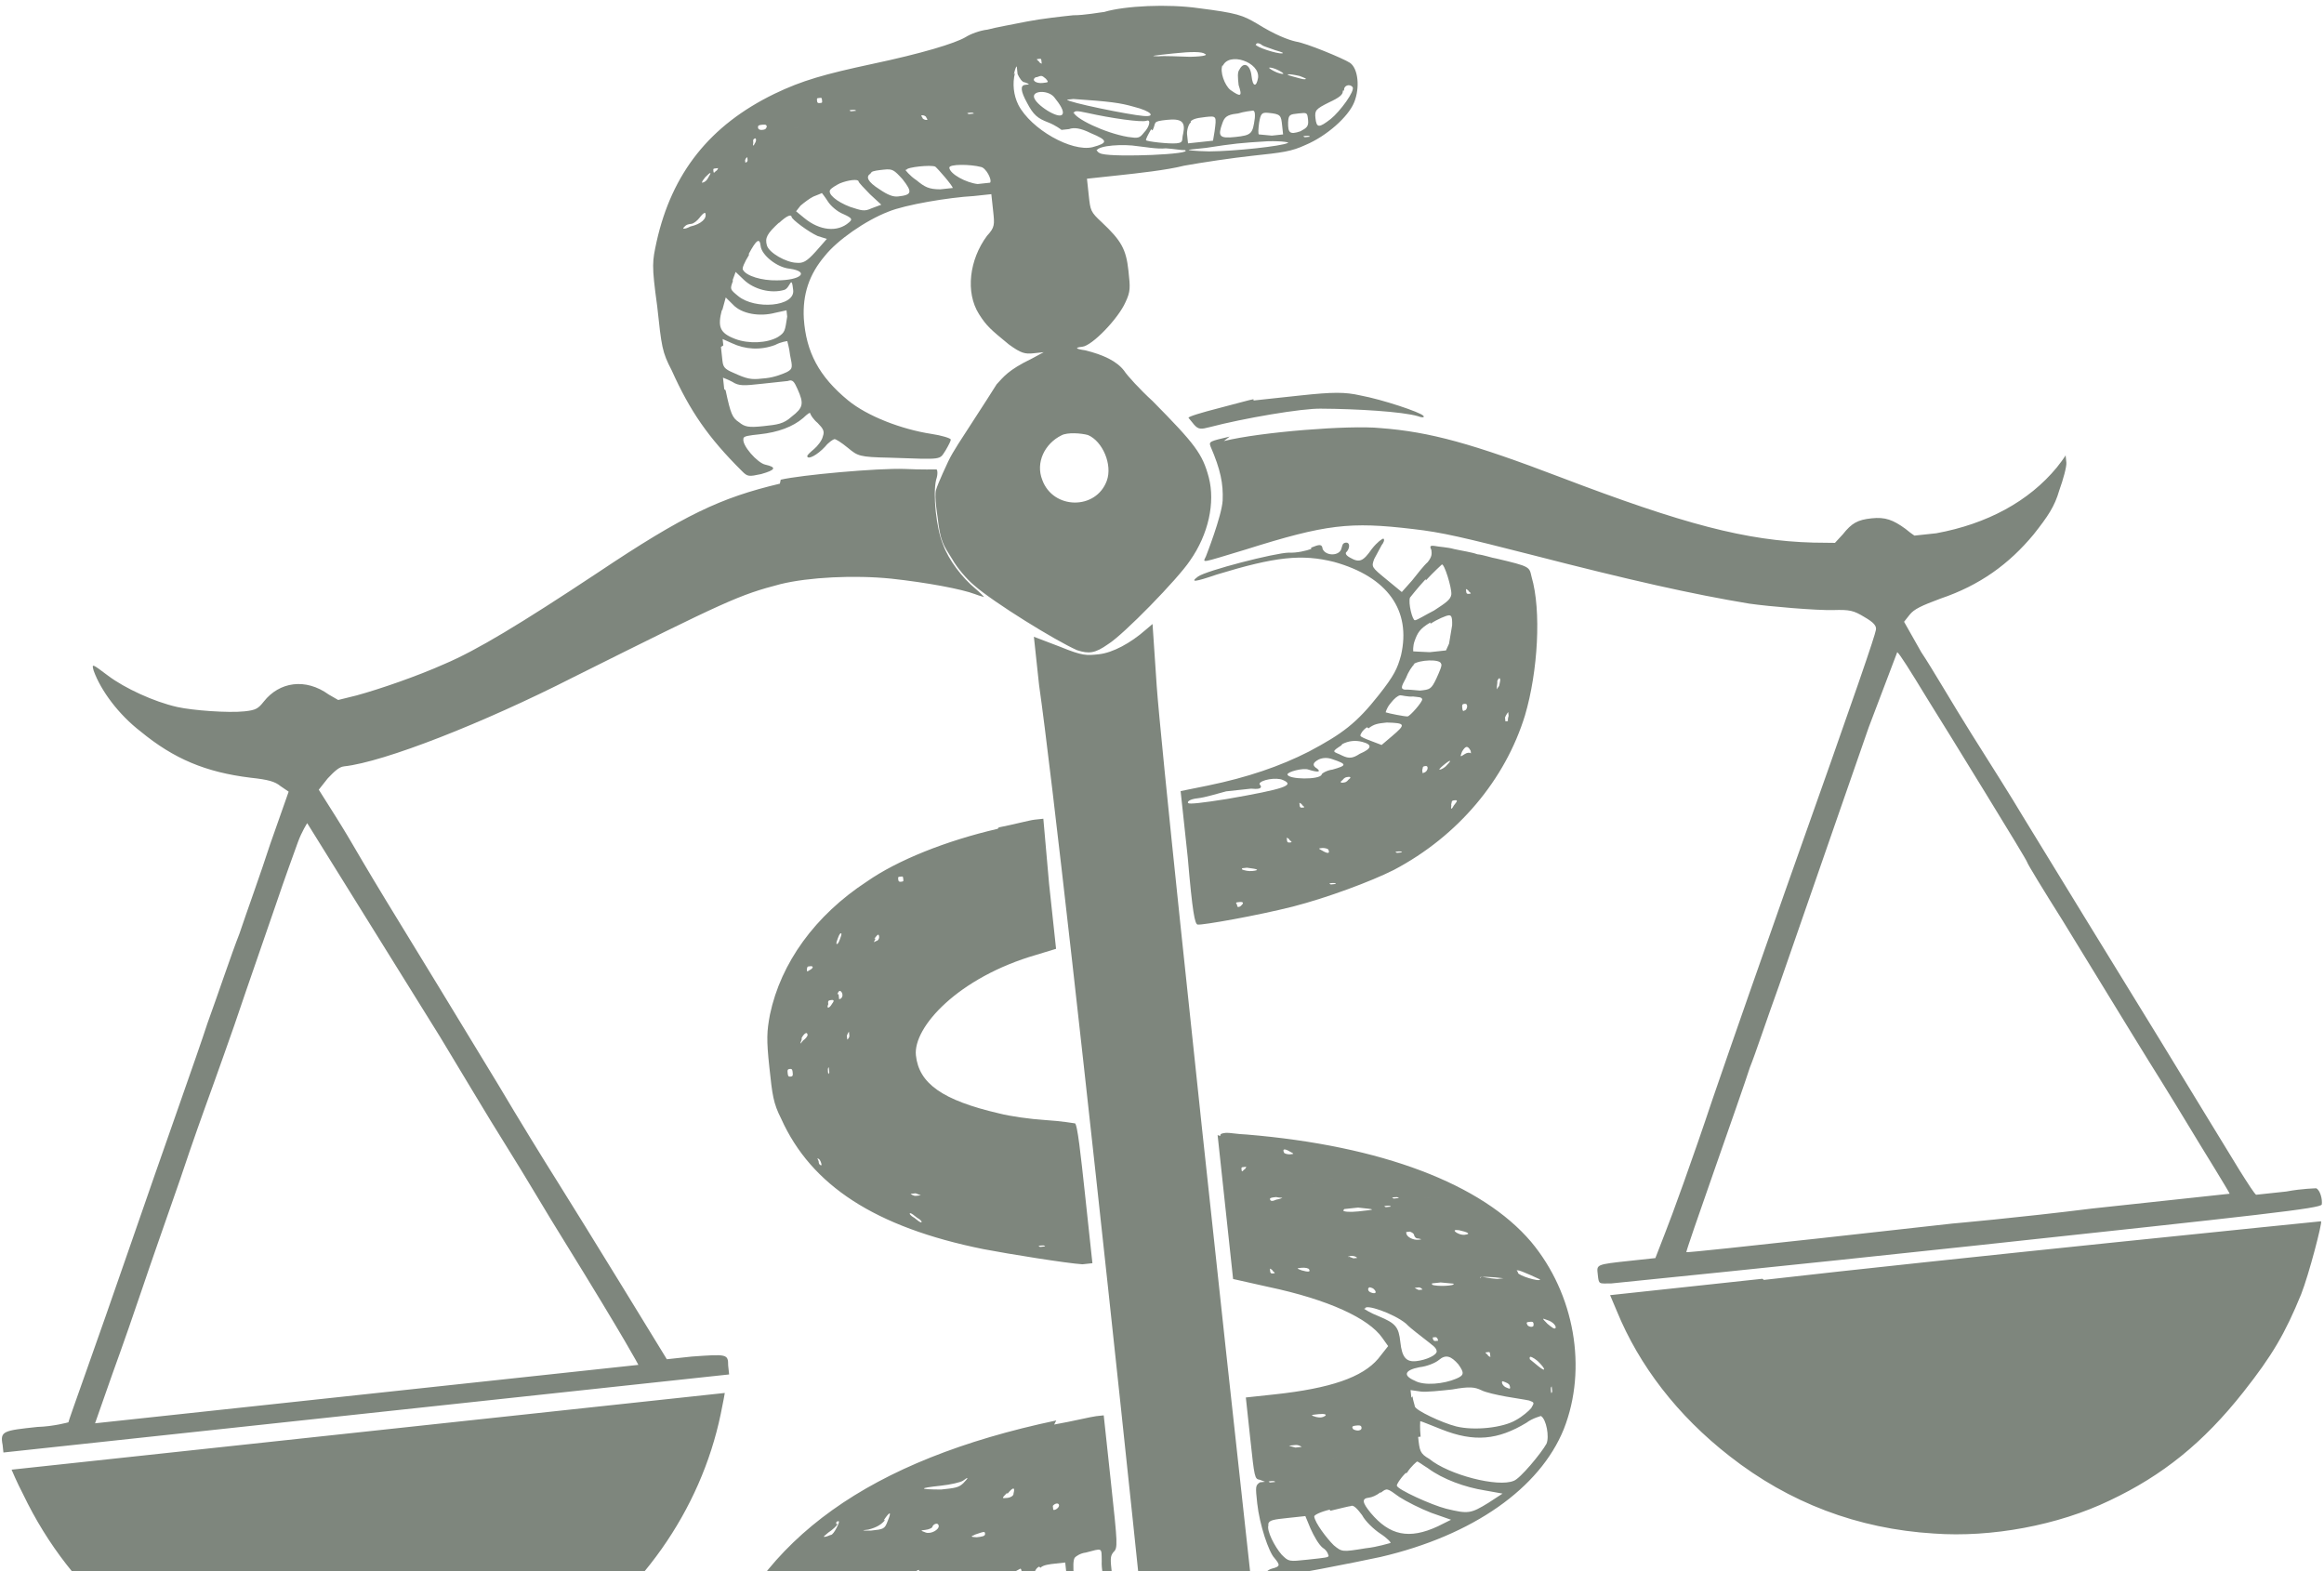 <?xml version="1.0" encoding="UTF-8"?> <svg xmlns="http://www.w3.org/2000/svg" width="213" height="144" viewBox="0 0 213 144" fill="none"><path fill-rule="evenodd" clip-rule="evenodd" d="M101.335 1.078C100.763 1.139 99.401 1.403 98.359 1.398C97.328 1.509 95.497 1.706 94.135 1.97C92.889 2.222 91.185 2.524 90.51 2.714C89.823 2.788 88.933 3.12 88.499 3.403C87.519 3.981 84.492 4.897 79.962 5.857C75.548 6.804 73.525 7.375 70.992 8.593C65.05 11.477 61.584 15.865 60.176 22.158C59.793 23.971 59.703 24.217 60.232 28.057C60.634 31.794 60.684 32.261 61.56 33.939C63.233 37.657 64.883 40.078 67.995 43.169C68.516 43.703 68.63 43.691 69.762 43.451C71.11 43.069 71.2 42.824 70.132 42.584C69.42 42.425 67.972 40.808 68.139 40.2C68.114 39.967 68.686 39.905 69.602 39.807C71.319 39.622 72.655 39.123 73.61 38.313C74.03 37.913 74.246 37.771 74.259 37.888C74.272 38.005 74.551 38.447 74.932 38.76C75.453 39.295 75.593 39.516 75.413 40.008C75.337 40.37 74.929 40.886 74.611 41.157C74.292 41.428 73.974 41.698 73.987 41.815C74.024 42.165 74.902 41.717 75.629 40.93C75.934 40.543 76.367 40.26 76.481 40.247C76.596 40.235 77.091 40.536 77.727 41.059C78.616 41.79 78.743 41.894 81.528 41.949C86.526 42.12 86.068 42.169 86.667 41.278C86.96 40.774 87.151 40.399 87.139 40.282C87.126 40.165 86.288 39.901 85.347 39.766C82.638 39.349 79.499 38.152 77.72 36.689C75.053 34.495 73.885 32.259 73.673 29.211C73.549 26.98 74.162 25.142 75.601 23.452C76.722 22.032 79.307 20.218 81.419 19.401C82.972 18.761 86.954 18.097 89.256 17.967L90.858 17.795L91.022 19.314C91.16 20.597 91.185 20.831 90.459 21.617C88.841 23.8 88.468 26.793 89.724 28.784C90.422 29.89 90.803 30.203 92.454 31.561C93.585 32.385 93.941 32.464 94.743 32.377L95.659 32.279L94.564 32.87C92.362 33.933 91.967 34.566 91.343 35.224C90.948 35.857 90.055 37.252 89.062 38.777C88.169 40.172 87.367 41.321 86.895 42.316C86.895 42.316 85.951 44.308 85.785 44.917C85.619 45.525 85.933 47.381 85.933 47.381C86.172 49.599 86.439 49.925 87.277 51.252C87.708 52.032 88.635 53.114 89.27 53.636C91.061 55.215 96.767 58.736 98.711 59.59C99.792 59.946 100.364 59.884 101.548 59.048C102.961 58.187 107.966 53.043 109.062 51.389C110.77 48.962 111.384 46.06 110.79 43.763C110.207 41.581 109.535 40.709 105.636 36.758C104.48 35.701 103.299 34.41 103.02 33.968C102.347 33.096 101.127 32.518 99.461 32.107C98.52 31.971 98.508 31.855 99.195 31.781C100.111 31.683 102.505 29.181 103.155 27.693C103.627 26.698 103.589 26.348 103.426 24.83C103.213 22.845 102.781 22.064 100.978 20.369C99.949 19.416 99.936 19.299 99.786 17.898L99.622 16.38L102.599 16.06C104.202 15.887 106.95 15.592 108.527 15.186C110.117 14.897 112.967 14.472 114.798 14.275C117.546 13.98 118.347 13.894 119.67 13.279C121.554 12.486 123.565 10.734 124.114 9.376C124.663 8.018 124.475 6.266 123.725 5.756C123.103 5.351 119.709 3.944 118.767 3.809C118.056 3.649 116.848 3.189 115.234 2.181C113.875 1.383 113.391 1.198 109.87 0.751C107.046 0.345 103.129 0.53 101.22 1.09L101.335 1.078ZM96.028 3.42C96.143 3.407 96.487 3.37 96.601 3.358C96.716 3.346 96.601 3.358 96.372 3.383C96.143 3.407 95.914 3.432 96.143 3.407L96.028 3.42ZM95.224 5.632C95.237 5.749 95.478 5.841 95.478 5.841C95.478 5.841 95.478 5.841 95.453 5.608C95.428 5.375 95.429 5.374 95.199 5.399C94.97 5.424 94.97 5.424 95.224 5.632ZM93.022 6.696C92.779 7.667 92.892 8.718 93.336 9.615C94.503 11.852 98.202 13.934 100.123 13.492C101.586 13.098 101.56 12.865 99.985 12.207C99.006 11.722 98.421 11.666 97.976 11.833C97.632 11.87 97.289 11.906 97.289 11.906C97.289 11.906 96.78 11.489 96.056 11.213C95.09 10.844 94.709 10.53 94.126 9.413C93.55 8.372 93.492 7.827 93.95 7.778C94.407 7.729 94.407 7.729 93.925 7.544C93.696 7.569 93.416 7.126 93.264 6.789L93.189 6.088C93.074 6.1 92.921 6.825 92.921 6.825L93.022 6.696ZM106.175 5.163C106.748 5.102 108.146 5.188 109.075 5.206C110.461 5.175 110.678 5.033 110.436 4.942C110.182 4.732 109.253 4.714 107.536 4.899C105.705 5.096 105.246 5.145 106.175 5.163ZM115.092 4.086C115.117 4.32 117.036 4.94 117.495 4.891C117.723 4.866 117.482 4.774 116.884 4.602C116.401 4.418 115.804 4.246 115.677 4.141C115.423 3.932 115.067 3.853 115.104 4.203L115.092 4.086ZM74.884 9.238C74.896 9.354 74.909 9.471 75.138 9.446C75.366 9.422 75.366 9.422 75.341 9.189C75.316 8.955 75.316 8.955 75.087 8.979C74.859 9.004 74.859 9.004 74.884 9.238ZM94.917 7.083C94.484 7.365 94.98 7.667 95.552 7.605C96.125 7.544 96.125 7.544 95.858 7.218C95.477 6.905 95.477 6.905 95.031 7.071L94.917 7.083ZM112.05 5.949C111.769 6.569 112.251 7.817 112.758 8.235C113.762 8.953 113.864 8.825 113.523 7.799C113.447 7.098 113.397 6.631 113.6 6.372C113.983 5.623 114.593 5.912 114.706 6.963C114.819 8.013 115.163 7.976 115.304 7.135C115.496 5.696 112.611 4.708 112.062 6.066L112.05 5.949ZM77.998 10.201C78.112 10.189 78.341 10.165 78.456 10.152C78.456 10.152 78.443 10.036 78.1 10.073C77.871 10.098 77.756 10.11 77.998 10.201ZM94.762 8.871C94.838 9.572 97.073 10.985 97.367 10.481C97.571 10.223 97.152 9.559 96.619 8.908C96.085 8.256 94.7 8.288 94.762 8.871ZM116.742 6.507C117.11 6.704 117.466 6.784 117.581 6.772C117.696 6.759 117.568 6.655 117.2 6.458C116.831 6.262 116.475 6.182 116.361 6.194C116.246 6.206 116.374 6.311 116.742 6.507ZM69.475 11.709C69.487 11.826 69.615 11.93 69.844 11.906C70.072 11.881 70.187 11.869 70.277 11.623C70.264 11.506 70.251 11.39 69.908 11.427C69.564 11.463 69.45 11.476 69.475 11.709ZM72.604 11.727C72.718 11.715 73.061 11.678 73.176 11.666C73.29 11.653 73.176 11.666 72.947 11.69C72.718 11.715 72.489 11.74 72.718 11.715L72.604 11.727ZM97.801 9.135C97.826 9.369 103.509 10.529 104.794 10.627C105.964 10.738 105.558 10.191 103.892 9.779C102.698 9.435 101.756 9.3 98.374 9.073C98.03 9.11 97.801 9.135 97.801 9.135ZM118.534 7.023C118.89 7.103 119.373 7.287 119.602 7.262C119.831 7.238 119.59 7.146 119.106 6.962C118.039 6.722 117.581 6.772 118.534 7.023ZM84.547 10.797C84.56 10.914 84.801 11.005 84.916 10.993C85.03 10.981 85.03 10.981 84.891 10.76C84.878 10.643 84.636 10.551 84.522 10.563C84.407 10.575 84.407 10.575 84.547 10.797ZM88.796 10.458C88.909 10.446 89.138 10.421 89.253 10.409C89.253 10.409 89.24 10.292 88.897 10.329C88.668 10.354 88.553 10.366 88.796 10.458ZM69.041 13.055C68.964 13.418 69.078 13.405 69.168 13.16C69.269 13.031 69.359 12.784 69.232 12.68C69.232 12.68 69.003 12.704 69.028 12.938L69.041 13.055ZM98.385 10.253C98.448 10.837 101.256 12.189 103.379 12.551C104.321 12.686 104.435 12.673 104.843 12.157C105.365 11.629 105.518 10.903 105.073 11.069C104.628 11.236 101.805 10.83 99.669 10.352C98.601 10.112 98.372 10.136 98.41 10.487L98.385 10.253ZM123.073 8.307C123.111 8.657 122.792 8.928 121.8 9.389C120.591 9.991 120.488 10.12 120.564 10.821C120.664 11.755 120.894 11.73 121.963 10.906C122.816 10.224 124.23 8.301 123.964 7.975C123.697 7.649 123.137 7.828 123.187 8.295L123.073 8.307ZM68.288 14.671C68.301 14.788 68.313 14.905 68.313 14.905C68.313 14.905 68.542 14.88 68.517 14.647C68.492 14.413 68.492 14.413 68.492 14.413C68.492 14.413 68.377 14.425 68.288 14.671ZM65.387 15.692C65.4 15.809 65.412 15.925 65.616 15.668C65.731 15.655 65.82 15.409 65.82 15.409C65.82 15.409 65.82 15.409 65.591 15.434C65.362 15.459 65.362 15.459 65.387 15.692ZM105.505 11.85C105.212 12.354 105.02 12.729 105.033 12.846C105.046 12.963 107.156 13.208 107.843 13.134C108.53 13.06 108.276 12.851 108.442 12.242C108.672 11.155 108.291 10.841 106.917 10.989C105.543 11.137 106.014 11.205 105.631 11.954L105.505 11.85ZM113.341 10.417C112.425 10.515 112.221 10.773 112.043 11.264C111.595 12.494 111.735 12.715 113.223 12.555C114.712 12.395 114.813 12.266 115.006 10.828C115.058 10.232 114.931 10.127 114.817 10.14C114.702 10.152 114.015 10.226 113.455 10.404L113.341 10.417ZM109.142 11.222C108.926 11.364 108.76 11.972 108.798 12.322L108.886 13.14L110.03 13.017L111.176 12.894L111.316 12.052C111.509 10.614 111.509 10.614 110.479 10.725C109.448 10.835 109.347 10.964 109.13 11.105L109.142 11.222ZM115.4 11.258C115.336 11.738 115.284 12.334 115.399 12.321C115.399 12.321 115.984 12.377 116.568 12.431L117.599 12.32C117.611 12.438 117.511 11.504 117.511 11.504C117.41 10.57 117.398 10.453 116.227 10.342C115.643 10.287 115.541 10.416 115.4 11.258ZM64.636 16.246C64.432 16.503 64.331 16.633 64.343 16.749C64.343 16.749 64.686 16.713 64.878 16.337C65.272 15.705 65.158 15.717 64.636 16.246ZM118.058 11.208C118.044 12.155 118.183 12.376 119.189 12.032C119.736 11.737 119.952 11.595 119.889 11.011C119.814 10.311 119.814 10.311 119.013 10.397C118.211 10.483 118.097 10.496 118.058 11.208ZM79.771 15.917C79.338 16.2 79.503 16.654 80.621 17.36C81.371 17.87 81.853 18.055 82.311 18.006C83.571 17.87 83.66 17.624 82.721 16.427C81.933 15.566 81.806 15.462 81.005 15.548C80.546 15.597 79.974 15.659 79.873 15.787L79.771 15.917ZM82.976 15.572C82.976 15.572 83.382 16.119 84.005 16.524C84.767 17.151 85.136 17.347 86.179 17.353C86.866 17.279 87.323 17.23 87.323 17.23C87.298 16.997 85.978 15.486 85.724 15.276C85.355 15.08 83.066 15.326 83.091 15.559L82.976 15.572ZM100.491 13.688C100.504 13.805 100.643 14.027 100.999 14.106C102.308 14.437 109.456 14.142 108.605 13.76C108.376 13.785 107.55 13.638 106.85 13.595C106.049 13.681 104.866 13.454 104.281 13.399C102.985 13.184 100.682 13.313 100.504 13.805L100.491 13.688ZM87.008 15.375C87.071 15.959 88.545 16.745 89.6 16.867C90.172 16.806 90.745 16.744 90.745 16.744C90.949 16.486 90.365 15.368 89.895 15.3C88.942 15.049 86.971 15.024 87.008 15.375ZM76.972 16.808C76.641 16.962 76.207 17.244 76.106 17.374C75.8 17.762 76.689 18.492 77.897 18.953C78.978 19.309 79.219 19.401 79.881 19.094L80.772 18.762L79.743 17.81C79.222 17.275 78.702 16.741 78.689 16.624C78.664 16.39 77.748 16.489 76.972 16.808ZM110.551 13.551L108.949 13.723C108.961 13.84 110.818 13.877 110.818 13.877C113.132 13.864 117.483 13.396 118.03 13.101C118.259 13.077 117.662 12.904 116.16 12.948C113.744 13.09 113.057 13.164 110.551 13.551ZM119.595 12.578C119.709 12.566 119.939 12.541 120.052 12.529C120.052 12.529 120.04 12.413 119.697 12.45C119.468 12.474 119.354 12.487 119.595 12.578ZM74.554 18.013C74.223 18.167 73.688 18.578 73.37 18.849L72.962 19.366L73.724 19.992C75.121 21.141 76.762 21.32 77.818 20.379C78.137 20.109 78.124 19.992 77.273 19.611C76.79 19.426 76.155 18.904 75.876 18.462C75.596 18.019 75.33 17.694 75.33 17.694C75.33 17.694 74.999 17.848 74.554 18.013ZM64.109 19.964C63.906 20.221 63.587 20.492 63.358 20.517C63.13 20.541 62.9 20.566 62.697 20.824C62.48 20.965 62.722 21.058 63.269 20.762C64.287 20.535 64.809 20.007 64.644 19.551C64.632 19.435 64.415 19.576 64.211 19.834L64.109 19.964ZM71.447 20.356C70.288 21.425 70.097 21.8 70.287 22.488C70.477 23.177 72.078 24.068 73.006 24.085C73.591 24.14 73.922 23.987 74.75 23.071L75.782 21.897L74.943 21.633C74.091 21.252 72.579 20.116 72.554 19.882C72.529 19.649 72.185 19.686 71.345 20.484L71.447 20.356ZM68.645 23.374C68.25 24.006 67.969 24.627 68.097 24.732C68.388 25.291 69.825 25.727 71.21 25.696C73.411 25.695 74.252 24.897 72.37 24.626C71.2 24.516 69.802 23.367 69.715 22.55C69.627 21.732 69.308 22.003 68.633 23.257L68.645 23.374ZM67.167 25.776C66.898 26.514 66.898 26.514 67.661 27.141C69.185 28.394 72.861 28.117 72.698 26.599C72.534 25.081 72.444 26.39 71.884 26.569C70.65 26.937 69.099 26.514 68.197 25.665L67.422 24.922L67.154 25.66L67.167 25.776ZM66.171 28.364C65.762 29.944 65.939 30.515 67.388 31.067C68.595 31.528 70.325 31.46 71.306 30.883C71.955 30.459 71.942 30.342 72.148 29.02L72.085 28.436C72.199 28.424 71.067 28.664 71.067 28.664C69.603 29.058 67.951 28.764 67.164 27.903L66.516 27.264L66.184 28.48L66.171 28.364ZM66.077 31.799C66.115 32.15 66.177 32.733 66.215 33.084C66.291 33.785 66.532 33.876 67.625 34.349C68.718 34.822 69.062 34.785 70.206 34.662C71.008 34.576 71.785 34.257 72.115 34.103C72.663 33.807 72.65 33.691 72.41 32.536C72.334 31.835 72.169 31.381 72.157 31.264C72.157 31.264 71.585 31.325 71.037 31.62C69.701 32.118 68.302 32.032 67.082 31.455L66.231 31.075L66.293 31.658L66.077 31.799ZM66.504 35.77C66.971 37.964 67.124 38.301 67.746 38.707C68.255 39.124 68.611 39.204 69.985 39.056C71.244 38.921 71.816 38.86 72.554 38.19C73.624 37.365 73.701 37.003 73.092 35.652C72.788 34.975 72.648 34.754 72.203 34.92C71.974 34.945 70.943 35.056 69.799 35.178C68.196 35.351 67.738 35.4 67.116 34.995C66.747 34.799 66.264 34.614 66.264 34.614C66.264 34.614 66.315 35.081 66.377 35.665L66.504 35.77ZM114.882 36.59C114.653 36.614 113.304 36.996 111.727 37.402C110.149 37.807 108.915 38.177 108.928 38.293C108.928 38.293 109.194 38.619 109.461 38.945C109.854 39.375 110.084 39.35 110.872 39.148C113.913 38.347 119.37 37.406 121.112 37.456C124.241 37.473 128.552 37.718 129.988 38.155C130.472 38.339 130.574 38.209 130.447 38.105C130.18 37.779 126.697 36.618 124.688 36.244C123.264 35.925 122.221 35.919 119.13 36.251C117.069 36.473 115.123 36.682 114.894 36.707L114.882 36.59ZM97.288 39.9C95.749 40.656 94.894 42.401 95.528 43.987C96.516 46.715 100.459 46.763 101.442 44.059C101.978 42.584 101.052 40.44 99.718 39.874C99.12 39.703 97.835 39.604 97.288 39.9ZM71.478 44.329C66.058 45.62 62.749 47.157 54.756 52.506C47.729 57.16 43.707 59.6 40.717 60.866C38.285 61.954 34.824 63.154 32.687 63.737L30.995 64.156L30.131 63.658C27.997 62.116 25.605 62.492 24.178 64.299C23.669 64.944 23.452 65.086 22.422 65.196C20.934 65.356 17.666 65.117 16.242 64.798C14.105 64.319 11.424 63.072 9.912 61.935C8.4 60.799 8.4 60.799 8.59 61.486C9.249 63.306 10.874 65.493 12.894 67.048C15.942 69.555 18.853 70.777 22.96 71.28C24.6 71.458 25.198 71.63 25.706 72.048L26.456 72.558L24.771 77.345C23.902 80.037 22.562 83.725 21.949 85.563C21.221 87.412 19.995 91.088 19.012 93.792C18.144 96.484 14.85 105.696 11.85 114.405C8.849 123.114 6.257 130.243 6.27 130.36C6.27 130.36 4.921 130.741 3.421 130.785C0.329 131.117 -0.013 131.154 0.239 132.426L0.314 133.127L66.826 125.973L66.738 125.155C66.74 124.092 66.625 124.105 63.407 124.333L61.117 124.579L57.044 117.931C54.798 114.274 52.133 109.955 51.017 108.184C49.899 106.415 47.514 102.538 45.674 99.429C41.169 92 39.202 88.786 35.408 82.579C33.721 79.808 32.3 77.362 32.3 77.362C32.3 77.362 31.59 76.139 30.752 74.812L29.216 72.379L30.032 71.347C30.656 70.689 31.076 70.289 31.534 70.24C35.197 69.846 44.308 66.267 52.542 62.074C66.72 54.999 67.712 54.537 71.542 53.535C74.136 52.901 78.284 52.692 81.678 53.035C84.959 53.391 88.151 53.993 89.358 54.453C89.841 54.638 90.197 54.718 90.197 54.718C90.197 54.718 89.803 54.287 89.422 53.974C88.151 52.929 86.934 51.289 86.439 49.925C85.818 48.456 85.479 45.304 85.799 43.97C85.977 43.478 85.927 43.011 85.812 43.023C85.812 43.023 84.427 43.055 82.913 42.981C80.472 42.89 73.361 43.536 71.554 43.966L71.478 44.329ZM112.702 40.014C110.896 40.444 110.781 40.456 110.946 40.911C111.872 43.056 112.124 44.328 112.059 45.87C111.981 47.296 110.525 50.996 110.525 50.996C110.244 51.616 109.901 51.653 114.164 50.368C121.555 48.038 123.731 47.804 129.478 48.485C132.174 48.785 134.196 49.277 140.387 50.855C149.439 53.188 155.135 54.466 160.323 55.325C162.204 55.595 166.528 55.957 168.029 55.914C169.53 55.87 169.886 55.95 170.877 56.553C171.741 57.05 172.008 57.376 171.93 57.738C171.777 58.464 170.551 62.139 163.619 81.664C161.844 86.698 158.831 95.29 156.979 100.686C155.141 106.199 153.175 111.607 152.626 112.966L151.719 115.308L149.43 115.554C146.224 115.899 146.339 115.886 146.44 116.82C146.54 117.754 146.527 117.637 147.684 117.631C148.371 117.557 163.266 116.073 180.782 114.19C207.455 111.321 212.721 110.754 212.797 110.392C212.862 109.913 212.659 109.107 212.29 108.911C212.177 108.924 211.019 108.93 209.543 109.207C208.169 109.355 206.91 109.49 206.796 109.502C206.682 109.515 205.984 108.408 205.285 107.302C203.598 104.531 201.212 100.653 197.977 95.332C193.345 87.799 188.992 80.707 185.338 74.722C184.488 73.278 182.393 69.96 180.718 67.306C179.044 64.651 177.052 61.204 176.087 59.772L174.513 56.988L175.023 56.343C175.431 55.826 176.093 55.519 177.874 54.855C181.45 53.644 184.136 51.701 186.39 48.978C187.715 47.301 188.314 46.409 188.736 44.947C189.093 43.963 189.426 42.746 189.388 42.396L189.313 41.696C189.427 41.683 188.51 42.845 188.51 42.845C185.949 45.955 182.119 48.021 177.462 48.876L175.516 49.085C175.529 49.202 174.64 48.47 174.64 48.47C173.509 47.647 172.784 47.371 171.525 47.507C170.266 47.642 169.719 47.937 168.903 48.969L168.177 49.756L166.206 49.732C160.051 49.567 154.33 48.056 142.978 43.725C135.009 40.685 131.068 39.574 126.515 39.236C123.705 38.948 115.552 39.589 112.168 40.425L112.702 40.014ZM120.179 50.312C119.734 50.478 118.831 50.693 118.131 50.651C116.86 50.669 110.549 52.293 109.798 52.846C109.047 53.399 109.505 53.35 111.515 52.661C116.897 51.019 119.301 50.761 122.276 51.504C127.171 52.868 129.354 55.939 128.407 60.057C128.075 61.274 127.794 61.895 126.367 63.702C124.329 66.283 123.043 67.248 119.976 68.878C117.341 70.224 114.325 71.257 110.7 72.001L108.206 72.506L108.859 78.577C109.298 83.727 109.512 84.649 109.754 84.741C110.224 84.808 115.224 83.917 118.493 83.093C121.648 82.281 125.657 80.787 127.744 79.735C133.662 76.619 137.968 71.431 139.769 65.567C140.957 61.543 141.283 55.956 140.371 52.865C140.157 51.943 140.271 51.931 137.182 51.2C136.711 51.133 135.987 50.856 135.402 50.801C134.918 50.616 133.978 50.482 133.266 50.322C132.668 50.15 131.855 50.12 131.499 50.039C131.028 49.972 131.04 50.089 131.193 50.426C131.231 50.777 131.256 51.01 130.848 51.527C130.529 51.797 129.918 52.572 129.408 53.217L128.478 54.262L127.081 53.113C125.684 51.965 125.684 51.965 125.952 51.227C126.143 50.852 126.436 50.347 126.628 49.973C126.832 49.715 126.92 49.469 126.794 49.364C126.679 49.377 126.247 49.66 125.737 50.305C124.934 51.455 124.603 51.608 123.739 51.111C123.371 50.914 123.231 50.692 123.448 50.551C123.753 50.164 123.702 49.697 123.36 49.733C123.016 49.77 123.041 50.004 122.952 50.25C122.798 50.975 121.527 50.994 121.222 50.318C121.172 49.851 120.943 49.875 120.166 50.195L120.179 50.312ZM130.667 53.081C129.942 53.868 129.33 54.643 129.228 54.772C129.05 55.264 129.454 56.874 129.683 56.849C129.912 56.825 130.562 56.4 131.44 55.952C132.521 55.245 132.954 54.961 133.018 54.482C133.07 53.886 132.362 51.6 132.145 51.742C132.145 51.742 131.406 52.412 130.68 53.198L130.667 53.081ZM134.38 54.218C134.392 54.334 134.405 54.451 134.633 54.427C134.863 54.402 134.863 54.402 134.608 54.194C134.596 54.077 134.354 53.984 134.354 53.984C134.354 53.984 134.354 53.984 134.38 54.218ZM95.235 62.798C97.553 78.967 108.327 180.212 108.733 189.381C108.991 196.086 109.394 198.759 110.357 201.254C111.435 203.736 113.021 206.637 114.938 209.384C116.169 211.141 116.435 211.467 116.754 211.196C117.263 210.55 119.088 205.985 119.753 203.551C120.187 202.205 120.66 200.146 120.764 198.953C121.098 196.674 121.236 197.958 119.069 183.19C117.859 175.171 106.731 72.782 106.02 62.938L105.633 57.192L104.996 57.733C103.621 58.943 101.979 59.829 100.72 59.964C99.576 60.087 99.232 60.124 97.173 59.283L94.758 58.361L95.222 62.682L95.235 62.798ZM131.094 57.052C130.114 57.629 129.923 58.004 129.655 58.742C129.476 59.233 129.527 59.7 129.527 59.7C129.527 59.7 130.226 59.743 131.04 59.774L132.528 59.614L132.809 58.993C132.873 58.514 133.027 57.788 133.091 57.309C133.118 56.48 132.99 56.375 132.762 56.4C132.533 56.425 131.756 56.744 131.107 57.169L131.094 57.052ZM129.652 60.868C129.436 61.01 129.041 61.643 128.862 62.134C128.377 63.013 128.39 63.13 128.746 63.21C128.975 63.185 129.56 63.241 130.145 63.295C131.06 63.197 131.175 63.184 131.647 62.189C131.928 61.568 132.208 60.947 132.081 60.843C132.031 60.377 130.072 60.469 129.538 60.88L129.652 60.868ZM137.23 62.416C137.255 62.649 137.166 62.895 137.191 63.128C137.204 63.245 137.191 63.128 137.395 62.87C137.471 62.507 137.561 62.262 137.433 62.157C137.433 62.157 137.319 62.17 137.23 62.416ZM127.383 64.538C127.078 64.925 127 65.287 127 65.287C127.243 65.379 128.781 65.686 129.009 65.662C129.239 65.637 130.372 64.334 130.347 64.101C130.322 63.867 129.979 63.904 129.508 63.837C129.051 63.886 128.452 63.714 128.338 63.726C128.11 63.751 127.791 64.022 127.486 64.409L127.383 64.538ZM28.156 75.445C28.156 75.445 27.66 76.208 27.302 77.191C26.944 78.174 26.051 80.633 25.349 82.716C24.646 84.799 22.872 89.833 21.466 94C20.049 98.051 18.798 101.492 18.798 101.492C18.798 101.492 17.726 104.442 16.5 108.117C15.261 111.676 13.666 116.218 13.053 118.056C12.44 119.893 11.201 123.452 10.307 125.91L8.712 130.451L33.554 127.78C47.291 126.302 58.509 125.096 58.509 125.096C58.509 125.096 57.482 123.08 51.594 113.556C50.338 111.565 48.066 107.675 46.392 105.021C44.716 102.367 42.027 97.813 40.339 95.041M171.27 66.668C170.299 69.489 166.226 81.148 163.047 90.348C161.975 93.298 160.838 96.728 160.379 97.84C160.034 98.941 158.527 103.236 157.11 107.287C155.693 111.336 154.543 114.649 154.556 114.766C154.683 114.87 178.94 112.143 178.94 112.143C178.94 112.143 184.905 111.62 191.762 110.764L204.354 109.41C204.342 109.293 201.677 104.974 201.677 104.974C200.268 102.645 198.58 99.873 198.022 98.989C196.906 97.219 194.799 93.784 189.038 84.364C187.223 81.488 185.815 79.16 185.802 79.043C185.79 78.926 184.102 76.155 181.995 72.719C179.889 69.284 177.504 65.407 176.666 64.08C174.978 61.308 174.14 59.981 173.887 59.772M134.022 64.887C134.047 65.12 134.059 65.237 134.276 65.095C134.39 65.083 134.479 64.838 134.467 64.721C134.454 64.604 134.442 64.487 134.213 64.511C133.984 64.536 133.997 64.653 134.022 64.887ZM125.295 66.652C124.862 66.935 124.67 67.31 124.683 67.427C124.696 67.543 125.179 67.727 125.662 67.912L126.628 68.28L127.583 67.469C128.856 66.387 128.843 66.27 127.101 66.222C126.3 66.308 125.957 66.345 125.422 66.757L125.295 66.652ZM137.925 65.647C137.95 65.881 137.975 66.115 137.975 66.115L138.204 66.091C138.204 66.091 138.179 65.857 138.268 65.611C138.243 65.377 138.231 65.261 138.231 65.261C138.231 65.261 138.027 65.519 137.937 65.764L137.925 65.647ZM122.927 68.324C122.494 68.607 122.278 68.748 122.29 68.865C122.303 68.981 122.659 69.061 123.027 69.258C123.637 69.547 123.981 69.51 124.63 69.086C125.737 68.612 125.814 68.25 124.861 67.998C124.224 67.83 123.614 67.896 123.029 68.195L122.927 68.324ZM120.865 69.608C120.317 69.904 120.228 70.15 120.724 70.451C121.105 70.764 120.761 70.801 119.923 70.537C119.439 70.352 117.976 70.746 118.002 70.98C118.052 71.447 120.951 71.489 121.13 70.998C121.117 70.881 121.665 70.586 122.123 70.537C123.471 70.155 123.459 70.038 122.137 69.59C121.654 69.406 121.196 69.455 120.865 69.608ZM133.991 68.906C133.812 69.397 133.812 69.397 134.245 69.115C134.461 68.973 134.69 68.949 134.817 69.053C134.817 69.053 134.817 69.053 134.792 68.819C134.5 68.26 134.284 68.402 133.991 68.906ZM115.571 72.068C115.596 72.302 115.253 72.339 114.668 72.283C114.21 72.333 113.179 72.444 112.378 72.53C111.589 72.733 110.47 73.089 109.783 73.163C108.981 73.249 108.778 73.508 108.905 73.611C109.031 73.716 110.177 73.593 112.454 73.23C117.796 72.301 118.687 71.969 117.594 71.496C116.984 71.207 115.508 71.484 115.431 71.846L115.571 72.068ZM132.272 70.153C131.954 70.424 131.852 70.554 131.966 70.541C132.081 70.529 132.412 70.375 132.616 70.117C133.138 69.588 132.909 69.613 132.272 70.153ZM130.351 70.597C130.376 70.83 130.389 70.947 130.491 70.817C130.834 70.78 131 70.172 130.657 70.209C130.313 70.246 130.441 70.35 130.351 70.597ZM123.037 71.502C122.82 71.642 122.833 71.759 123.062 71.735C123.291 71.71 123.406 71.698 123.61 71.44C123.826 71.299 123.813 71.181 123.584 71.206C123.356 71.231 123.241 71.243 123.037 71.502ZM91.44 75.963C86.695 77.063 82.253 78.84 79.453 80.795C74.692 83.906 71.57 88.258 70.572 92.971C70.277 94.538 70.238 95.251 70.514 97.82C70.79 100.389 70.866 101.09 71.602 102.546C74.34 108.629 80.198 112.487 90.141 114.489C92.506 114.943 97.808 115.791 99.206 115.876L100.123 115.778C100.135 115.894 99.445 109.472 99.445 109.472C99.068 105.97 98.742 102.934 98.512 102.959C98.512 102.959 97.215 102.743 95.816 102.658C94.418 102.572 92.535 102.302 91.582 102.051C86.357 100.841 84.222 99.298 83.946 96.73C83.67 94.161 87.809 89.582 94.998 87.509L96.791 86.962L96.151 81.007L95.625 75.04L94.823 75.126C94.366 75.175 92.903 75.569 91.542 75.834L91.44 75.963ZM119.116 73.813C119.129 73.93 119.142 74.047 119.371 74.022C119.6 73.997 119.6 73.997 119.346 73.788C119.333 73.671 119.091 73.579 119.091 73.579C119.091 73.579 119.091 73.579 119.116 73.813ZM133.018 73.853C132.94 74.215 133.055 74.203 133.246 73.828C133.552 73.441 133.654 73.312 133.311 73.349C132.967 73.386 133.094 73.491 133.005 73.736L133.018 73.853ZM82.327 80.604C82.34 80.721 82.352 80.838 82.582 80.813C82.81 80.788 82.81 80.788 82.785 80.555C82.76 80.321 82.76 80.321 82.531 80.346C82.302 80.371 82.302 80.371 82.327 80.604ZM117.955 77.008C117.968 77.125 117.98 77.242 118.209 77.218C118.438 77.193 118.438 77.193 118.184 76.984C118.171 76.867 117.93 76.775 117.93 76.775C117.93 76.775 117.93 76.775 117.955 77.008ZM121.184 77.961C121.68 78.261 121.908 78.237 121.757 77.899C121.744 77.782 121.388 77.702 121.159 77.727C120.816 77.764 120.816 77.764 121.184 77.961ZM113.844 79.695C114.085 79.787 114.441 79.867 114.785 79.83C115.472 79.756 115.344 79.652 114.289 79.529C113.717 79.59 113.602 79.603 113.831 79.578L113.844 79.695ZM128.039 78.168C128.153 78.156 128.382 78.131 128.497 78.119C128.497 78.119 128.484 78.002 128.141 78.039C127.912 78.064 127.797 78.076 128.039 78.168ZM118.7 80.708C118.815 80.695 119.159 80.659 119.273 80.646C119.387 80.634 119.273 80.646 119.044 80.671C118.815 80.695 118.586 80.72 118.815 80.695L118.7 80.708ZM76.775 86.044C76.686 86.29 76.596 86.536 76.711 86.523C76.825 86.511 76.915 86.265 77.004 86.02C77.093 85.773 77.183 85.527 77.068 85.54C76.954 85.552 76.864 85.798 76.775 86.044ZM120.607 81.212C120.722 81.199 121.065 81.162 121.18 81.15C121.294 81.138 121.18 81.15 120.951 81.175C120.722 81.199 120.493 81.224 120.722 81.199L120.607 81.212ZM121.981 81.064C122.096 81.052 122.325 81.027 122.439 81.015C122.439 81.015 122.427 80.898 122.083 80.935C121.854 80.959 121.74 80.972 121.981 81.064ZM80.247 86.025C80.055 86.4 80.055 86.4 80.272 86.259C80.501 86.234 80.591 85.988 80.578 85.871C80.54 85.521 80.438 85.65 80.132 86.037L80.247 86.025ZM113.394 83.05C113.406 83.168 113.635 83.143 113.737 83.014C114.056 82.743 113.928 82.639 113.585 82.676C113.241 82.713 113.241 82.713 113.381 82.934L113.394 83.05ZM73.96 88.945C73.973 89.062 73.973 89.062 74.189 88.921C74.52 88.767 74.61 88.521 74.266 88.558C73.923 88.594 74.037 88.582 73.948 88.828L73.96 88.945ZM76.857 91.114C76.882 91.348 76.907 91.581 76.907 91.581C77.251 91.544 77.315 91.065 77.061 90.856C76.934 90.752 76.832 90.881 76.743 91.126L76.857 91.114ZM75.915 92.042C75.724 92.417 75.965 92.509 76.258 92.005C76.462 91.747 76.449 91.63 76.221 91.655C75.992 91.679 75.877 91.692 75.902 91.925L75.915 92.042ZM73.481 95.257C73.302 95.748 73.302 95.748 73.608 95.361C73.824 95.22 74.029 94.961 74.016 94.845C73.978 94.494 73.66 94.765 73.468 95.14L73.481 95.257ZM77.615 94.93C77.64 95.163 77.653 95.28 77.653 95.28C77.653 95.28 77.869 95.139 77.844 94.906C77.819 94.672 77.806 94.555 77.806 94.555C77.806 94.555 77.704 94.684 77.615 94.93ZM72.192 98.349C72.217 98.582 72.23 98.698 72.459 98.674C72.688 98.649 72.675 98.532 72.65 98.299C72.625 98.065 72.613 97.948 72.384 97.973C72.154 97.998 72.167 98.115 72.192 98.349ZM75.881 98.188C75.906 98.421 75.918 98.538 76.008 98.292C75.996 98.175 75.97 97.942 75.958 97.825C75.958 97.825 75.843 97.838 75.881 98.188ZM75.042 106.546C75.067 106.779 75.31 106.871 75.297 106.754C75.297 106.754 75.272 106.521 75.132 106.3C74.878 106.091 74.878 106.091 75.03 106.429L75.042 106.546ZM111.597 104.032C111.609 104.149 111.936 107.184 112.325 110.804L113.016 117.226L116.22 117.944C121.789 119.117 125.45 120.85 126.68 122.607L127.227 123.375L126.309 124.537C124.87 126.227 121.968 127.247 116.817 127.801L114.184 128.084L114.586 131.821C114.975 135.441 114.988 135.557 115.458 135.625L115.942 135.81L115.484 135.859C115.05 136.141 115.063 136.258 115.226 137.776C115.44 139.761 116.289 142.268 116.809 142.802C117.343 143.454 117.355 143.571 116.566 143.774C115.892 143.964 115.624 144.702 116.311 144.628C117.684 144.48 124.376 143.17 126.526 142.703C134.999 140.729 141.135 136.406 143.33 130.974C145.512 125.424 144.313 118.584 140.327 113.816C135.819 108.514 126.641 105.012 114.255 103.982C113.442 103.952 112.615 103.804 112.386 103.828C112.043 103.865 111.814 103.89 111.839 104.124L111.597 104.032ZM83.458 109.421C83.458 109.421 83.712 109.629 83.941 109.604C84.17 109.58 84.399 109.555 84.399 109.555C84.399 109.555 84.157 109.463 83.916 109.371C83.687 109.396 83.458 109.421 83.458 109.421ZM117.674 105.622C117.687 105.739 118.043 105.818 118.272 105.794C118.616 105.757 118.616 105.757 118.247 105.561C117.751 105.259 117.522 105.284 117.674 105.622ZM113.793 107.221C113.806 107.337 113.818 107.454 114.022 107.196C114.137 107.184 114.226 106.938 114.226 106.938C114.226 106.938 114.226 106.938 113.997 106.963C113.768 106.987 113.768 106.987 113.793 107.221ZM83.811 111.626C84.065 111.835 84.319 112.044 84.433 112.032C84.548 112.019 84.408 111.799 84.04 111.602C83.786 111.393 83.532 111.184 83.417 111.196C83.303 111.208 83.442 111.43 83.811 111.626ZM121.181 108.079C121.41 108.055 121.868 108.005 122.097 107.981C122.326 107.956 122.097 107.981 121.639 108.03C121.181 108.079 120.952 108.104 121.295 108.067L121.181 108.079ZM120.303 108.529C120.417 108.516 120.761 108.479 120.875 108.467C120.99 108.455 120.875 108.467 120.646 108.492C120.417 108.516 120.189 108.541 120.417 108.516L120.303 108.529ZM93.883 111.606C93.998 111.594 94.342 111.557 94.456 111.544C94.57 111.532 94.456 111.544 94.227 111.569C93.998 111.594 93.769 111.618 93.998 111.594L93.883 111.606ZM116.397 109.893C116.422 110.127 116.651 110.103 116.982 109.949C117.325 109.912 117.541 109.77 117.541 109.77C117.541 109.77 117.313 109.795 116.956 109.715C116.613 109.752 116.384 109.777 116.397 109.893ZM127.741 109.855C127.856 109.842 128.085 109.818 128.199 109.805C128.199 109.805 128.186 109.689 127.843 109.725C127.614 109.75 127.5 109.762 127.741 109.855ZM130.513 109.792C130.628 109.78 130.972 109.743 131.086 109.731C131.2 109.718 131.086 109.731 130.857 109.755C130.628 109.78 130.399 109.805 130.628 109.78L130.513 109.792ZM123.11 110.943C123.122 111.06 123.708 111.115 124.509 111.029C126.226 110.844 126.112 110.856 124.471 110.679C123.67 110.765 123.212 110.814 123.212 110.814L123.11 110.943ZM127.015 110.641C127.129 110.629 127.358 110.604 127.473 110.592C127.473 110.592 127.46 110.476 127.117 110.512C126.888 110.537 126.773 110.549 127.015 110.641ZM95.33 114.285C95.444 114.273 95.674 114.248 95.787 114.236C95.787 114.236 95.775 114.119 95.431 114.156C95.203 114.181 95.088 114.193 95.33 114.285ZM128.894 113.038C128.931 113.388 129.542 113.676 129.999 113.627C130.343 113.59 130.343 113.59 129.987 113.511C129.758 113.536 129.618 113.314 129.606 113.197C129.593 113.08 129.467 112.976 129.225 112.884C128.996 112.909 128.881 112.921 128.881 112.921L128.894 113.038ZM133.397 112.908C133.523 113.013 133.892 113.209 134.235 113.172C134.922 113.098 134.439 112.914 133.727 112.754C133.257 112.686 133.269 112.803 133.397 112.908ZM127.073 114.414C127.303 114.39 127.646 114.353 127.76 114.34C127.875 114.328 127.76 114.34 127.417 114.377C127.073 114.414 126.959 114.427 127.188 114.402L127.073 114.414ZM123.562 115.147C123.562 115.147 123.804 115.239 124.045 115.331C124.274 115.306 124.389 115.294 124.389 115.294C124.249 115.073 123.549 115.03 123.575 115.264L123.562 115.147ZM116.413 116.506C116.426 116.622 116.438 116.739 116.667 116.715C116.896 116.69 116.896 116.69 116.642 116.482C116.629 116.365 116.388 116.272 116.388 116.272C116.388 116.272 116.388 116.272 116.413 116.506ZM119.3 116.432C119.897 116.604 120.126 116.579 119.987 116.358C119.974 116.241 119.619 116.162 119.275 116.199C118.817 116.248 118.817 116.248 119.3 116.432ZM125.39 118.139C125.402 118.256 125.415 118.372 125.656 118.465C126.14 118.649 126.228 118.403 125.847 118.09C125.606 117.998 125.479 117.893 125.39 118.139ZM135.693 117.031C135.921 117.007 136.519 117.178 137.218 117.221C137.905 117.147 138.134 117.123 137.79 117.16C136.85 117.025 135.337 116.951 135.705 117.148L135.693 117.031ZM139.127 116.662C139.152 116.895 141.072 117.516 141.161 117.27C141.161 117.27 139.331 116.403 139.102 116.428C138.873 116.453 139.102 116.428 139.127 116.662ZM122.769 118.539C122.884 118.527 123.227 118.49 123.341 118.478C123.456 118.466 123.341 118.478 123.113 118.503C122.884 118.527 122.654 118.552 122.884 118.527L122.769 118.539ZM131.253 117.744C131.622 117.941 133.466 117.861 133.212 117.652C133.212 117.652 132.626 117.597 132.042 117.542C131.355 117.616 131.011 117.653 131.241 117.628L131.253 117.744ZM129.663 118.034C129.663 118.034 129.79 118.138 130.032 118.231C130.261 118.206 130.375 118.194 130.375 118.194C130.375 118.194 130.235 117.972 130.007 117.997C129.777 118.021 129.663 118.034 129.663 118.034ZM125.006 119.952C125.006 119.952 125.628 120.358 126.353 120.634C127.929 121.291 128.195 121.617 128.346 123.018C128.497 124.419 128.89 124.85 129.806 124.751C130.723 124.653 131.714 124.191 131.677 123.841C131.639 123.491 131.27 123.294 130.763 122.876C130.254 122.459 129.378 121.844 128.857 121.309C127.714 120.369 125.07 119.473 125.12 119.939L125.006 119.952ZM161.535 117.204L147.569 118.706L148.19 120.175C150.231 125.153 153.735 129.736 158.537 133.472C163.974 137.73 170.254 140.126 177.248 140.554C182.5 140.935 188.631 139.803 193.366 137.522C198.214 135.229 201.945 132.229 205.614 127.582C208.264 124.227 209.437 122.21 210.904 118.628C211.631 116.777 212.859 112.039 212.732 111.935C212.732 111.935 178.02 115.431 161.662 117.309L161.535 117.204ZM1.062 134.7C1.062 134.7 1.531 135.831 2.115 136.948C6.591 146.271 14.467 152.746 24.715 155.424C28.884 156.511 32.839 156.676 37.864 156.018C42.876 155.243 46.68 154.007 50.575 151.461C58.607 146.464 64.227 138.418 66.057 129.599C66.288 128.511 66.429 127.67 66.429 127.67C66.429 127.67 51.776 129.246 33.803 131.179C15.83 133.112 1.177 134.688 1.177 134.688L1.062 134.7ZM141.829 121.332C142.21 121.645 142.465 121.854 142.566 121.725C142.668 121.596 142.39 121.154 141.791 120.981C141.309 120.798 141.309 120.798 141.829 121.332ZM139.985 121.412C139.998 121.529 140.239 121.621 140.354 121.608C140.468 121.596 140.582 121.584 140.557 121.351C140.532 121.117 140.418 121.129 140.189 121.154C139.96 121.178 139.846 121.191 139.985 121.412ZM131.31 122.581C131.322 122.698 131.348 122.932 131.576 122.907C131.691 122.895 131.806 122.883 131.806 122.883C131.806 122.883 131.768 122.532 131.539 122.556C131.425 122.569 131.31 122.581 131.31 122.581ZM131.879 124.646C131.561 124.917 130.785 125.236 130.098 125.31C128.737 125.574 128.558 126.066 129.652 126.539C130.515 127.037 132.347 126.84 133.454 126.367C134.23 126.047 134.205 125.814 133.66 125.045C133 124.29 132.516 124.105 131.879 124.646ZM136.344 124.166C136.356 124.283 136.599 124.375 136.599 124.375C136.599 124.375 136.599 124.375 136.573 124.141C136.548 123.908 136.548 123.908 136.319 123.933C136.09 123.957 136.09 123.957 136.344 124.166ZM140.21 124.577C140.21 124.577 140.591 124.89 140.972 125.203C141.734 125.83 141.696 125.48 140.921 124.736C140.54 124.423 140.172 124.226 140.198 124.46L140.21 124.577ZM96.808 130.19C79.711 133.8 69.603 141.029 65.518 152.571C64.368 155.884 64.085 158.631 64.562 163.068C64.914 166.338 64.989 167.038 65.775 168.962C69.932 179.617 80.427 186.756 95.253 188.941C99.017 189.482 104.968 189.905 106.329 189.64L107.36 189.529L107.184 187.894C107.084 186.96 106.807 184.392 106.569 182.173L106.129 178.086L103.446 177.902C99.363 177.633 97.584 177.234 92.435 175.661C91.355 175.305 90.274 174.949 90.02 174.74C89.766 174.531 88.914 174.15 88.063 173.769L86.601 173.1L87.377 172.78C88.268 172.448 88.866 172.62 88.941 173.32C89.016 174.021 89.093 173.658 89.322 173.634C89.551 173.609 90.276 173.886 90.885 174.174C94.648 175.777 96.211 176.318 99.518 176.907C101.997 177.35 105.964 177.631 106.168 177.373C106.576 176.857 105.622 176.605 103.295 176.501C96.403 175.943 90.492 173.744 87.494 170.641C84.371 167.434 83.244 163.421 84.445 159.513C85.365 156.225 88.702 152.794 93.118 150.784C95.549 149.696 101.019 147.808 102.279 147.673C103.309 147.562 103.577 146.824 102.701 146.21C102.32 145.896 102.167 145.558 101.914 144.287C101.764 142.885 101.739 142.652 102.044 142.264C102.465 141.865 102.44 141.631 101.812 135.793L101.159 129.722L100.472 129.796C100.014 129.845 98.322 130.263 96.617 130.564L96.808 130.19ZM129.459 127.978C129.497 128.328 129.661 128.782 129.673 128.899C129.711 129.249 132.151 130.404 133.461 130.736C135.126 131.147 137.759 130.864 138.956 130.145C139.503 129.85 140.139 129.309 140.344 129.05C140.637 128.547 140.637 128.547 140.154 128.363C139.798 128.283 138.857 128.147 138.03 128.001C137.204 127.853 136.136 127.614 135.767 127.417C135.157 127.128 134.687 127.061 133.097 127.35C132.066 127.461 130.693 127.608 130.222 127.541L129.281 127.406L129.357 128.106L129.459 127.978ZM137.663 126.74C137.676 126.857 137.816 127.079 138.057 127.17C138.298 127.263 138.426 127.367 138.4 127.133C138.375 126.9 138.248 126.796 138.007 126.704C137.765 126.611 137.638 126.507 137.663 126.74ZM142.139 127.44C142.165 127.674 142.177 127.79 142.266 127.545C142.253 127.428 142.228 127.194 142.216 127.078C142.216 127.078 142.102 127.09 142.139 127.44ZM120.63 129.872C120.986 129.952 121.215 129.927 121.431 129.786C121.647 129.644 121.406 129.552 120.834 129.613C120.147 129.687 120.032 129.7 120.63 129.872ZM123.986 130.928C123.998 131.045 124.354 131.125 124.469 131.113C124.584 131.1 124.812 131.076 124.787 130.842C124.762 130.609 124.533 130.633 124.304 130.658C124.075 130.683 123.847 130.707 123.986 130.928ZM129.975 131.701C130.113 132.986 130.138 133.22 131.003 133.717C132.781 135.179 137.306 136.346 138.745 135.719C139.305 135.54 141.253 133.205 141.738 132.326C142.018 131.705 141.729 130.083 141.233 129.782C141.233 129.782 140.444 129.985 139.909 130.397C137.3 131.976 135.125 132.21 132.1 131C131.133 130.632 130.282 130.251 130.167 130.263C130.167 130.263 130.116 130.859 130.204 131.676L129.975 131.701ZM88.254 135.716C88.038 135.857 87.135 136.073 86.219 136.171C84.158 136.393 84.171 136.51 86.257 136.521C87.516 136.386 87.86 136.349 88.279 135.95C88.802 135.421 88.79 135.304 88.254 135.716ZM82.429 136.461C82.543 136.448 82.887 136.411 83.001 136.399C83.115 136.387 83.001 136.399 82.773 136.424C82.543 136.448 82.314 136.473 82.543 136.448L82.429 136.461ZM118.134 132.502C118.134 132.502 118.375 132.595 118.731 132.675C119.074 132.638 119.303 132.613 119.303 132.613C119.303 132.613 119.049 132.404 118.706 132.441C118.362 132.478 118.134 132.502 118.134 132.502ZM92.31 136.815C91.788 137.344 91.788 137.344 92.36 137.283C92.59 137.258 92.921 137.104 92.895 136.87C93.061 136.262 92.833 136.286 92.322 136.932L92.31 136.815ZM122.074 133.614C122.189 133.601 122.533 133.564 122.647 133.552C122.761 133.54 122.647 133.552 122.418 133.577C122.189 133.601 121.96 133.626 122.189 133.601L122.074 133.614ZM81.115 139.319C80.81 139.706 80.376 139.989 79.588 140.192C78.901 140.266 78.981 140.296 79.829 140.284C80.974 140.161 81.089 140.149 81.357 139.411C81.726 138.544 81.6 138.44 81.001 139.331L81.115 139.319ZM76.752 139.67C76.765 139.786 76.344 140.186 75.912 140.469C75.594 140.74 75.377 140.88 75.606 140.856C75.835 140.831 76.052 140.69 76.166 140.678C76.281 140.666 76.484 140.407 76.675 140.033C76.867 139.657 76.956 139.412 76.842 139.424C76.727 139.436 76.612 139.449 76.638 139.682L76.752 139.67ZM128.826 135.015C128.304 135.543 128.011 136.047 128.023 136.164C128.061 136.514 131.225 137.946 132.535 138.277C134.557 138.768 134.785 138.743 136.414 137.741L137.713 136.893L136.06 136.598C134.293 136.316 132.246 135.591 130.861 134.559C130.366 134.258 129.985 133.944 129.87 133.957C129.87 133.957 129.335 134.369 128.941 135.002L128.826 135.015ZM96.493 138.019C96.505 138.136 96.531 138.37 96.531 138.37C96.658 138.474 97.09 138.191 97.065 137.957C97.04 137.724 96.696 137.761 96.493 138.019ZM116.412 135.876C116.526 135.864 116.755 135.84 116.87 135.827C116.87 135.827 116.857 135.711 116.514 135.748C116.285 135.773 116.17 135.785 116.412 135.876ZM85.463 139.914C85.476 140.031 85.145 140.185 84.802 140.222C84.344 140.271 84.344 140.271 84.828 140.455C85.31 140.639 86.074 140.202 86.036 139.852C85.999 139.502 85.553 139.669 85.463 139.914ZM89.367 140.675C88.918 140.802 88.964 140.876 89.506 140.896C89.965 140.847 90.308 140.81 90.283 140.577C90.258 140.343 90.258 140.343 89.253 140.688L89.367 140.675ZM126.471 136.803C126.152 137.073 125.707 137.239 125.478 137.264C124.791 137.338 124.829 137.688 125.629 138.665C127.355 140.723 129.135 141.123 131.782 139.893L132.992 139.291L131.186 138.658C130.22 138.289 128.873 137.608 128.25 137.202C127.12 136.378 127.12 136.378 126.585 136.791L126.471 136.803ZM121.89 138.359C120.987 138.573 120.439 138.869 120.452 138.986C120.515 139.57 121.594 140.989 122.241 141.628C123.004 142.254 123.004 142.254 125.166 141.904C126.311 141.78 127.317 141.437 127.43 141.424C127.545 141.412 127.152 140.982 126.529 140.577C125.907 140.17 125.132 139.427 124.839 138.868C124.433 138.321 124.039 137.891 123.823 138.033C123.595 138.057 122.805 138.26 121.902 138.475L121.89 138.359ZM116.254 139.791C116.075 140.283 116.811 141.739 117.471 142.495C118.119 143.134 118.119 143.134 119.836 142.949C121.553 142.765 121.667 142.752 121.77 142.624C121.77 142.624 121.719 142.157 121.223 141.855C120.842 141.542 120.412 140.761 120.107 140.086L119.638 138.955L118.035 139.127C116.776 139.263 116.318 139.312 116.241 139.674L116.254 139.791ZM75.003 144.937C75.028 145.17 74.709 145.441 74.493 145.582C74.15 145.619 74.15 145.619 74.506 145.699C74.849 145.662 75.448 144.771 75.194 144.562C75.194 144.562 74.965 144.586 75.003 144.937ZM70.792 145.626C70.817 145.859 70.536 146.48 70.243 146.984C69.759 147.863 69.911 148.201 70.408 147.439C70.701 146.935 71.123 145.473 70.984 145.251C70.984 145.251 70.869 145.263 70.792 145.626ZM79.022 144.623C78.704 144.893 78.818 144.881 79.047 144.856C79.276 144.831 79.391 144.819 79.366 144.586C79.341 144.352 79.341 144.352 78.908 144.635L79.022 144.623ZM83.716 144.118C83.499 144.259 83.512 144.376 83.741 144.351C83.855 144.339 84.084 144.314 84.174 144.069C84.377 143.81 84.149 143.835 83.83 144.106L83.716 144.118ZM99.501 142.302C99.043 142.351 98.61 142.634 98.508 142.763C98.202 143.15 98.466 145.603 98.897 146.383C99.316 147.046 99.316 147.046 100.449 146.806C101.136 146.732 101.695 146.554 101.683 146.438C101.67 146.321 101.62 145.854 101.329 145.295C101.151 144.723 100.936 143.801 100.975 143.088C100.952 141.791 101.078 141.896 99.501 142.302ZM75.65 145.575C75.765 145.563 75.994 145.539 76.108 145.526C76.108 145.526 76.096 145.41 75.752 145.447C75.524 145.472 75.409 145.484 75.65 145.575ZM95.239 143.587C94.577 143.895 94.6 145.191 95.107 146.672C95.589 147.92 96.097 148.337 96.758 148.03C97.102 147.994 97.433 147.84 97.764 147.686C98.107 147.649 98.197 147.403 98.044 147.065C98.007 146.715 97.906 145.781 97.806 144.846L97.63 143.211L96.714 143.31C96.256 143.359 95.57 143.433 95.366 143.692L95.239 143.587ZM92.44 144.479L91.447 144.939L91.585 146.224C91.686 147.158 91.977 147.717 92.384 148.264C92.93 149.033 93.044 149.021 93.718 148.83C94.837 148.473 94.94 148.344 94.357 147.226C94.064 146.667 93.85 145.744 93.775 145.044C93.699 144.343 93.636 143.759 93.522 143.772C93.522 143.772 92.975 144.067 92.427 144.362L92.44 144.479ZM71.782 147.291C71.51 147.636 71.519 147.713 71.807 147.525C72.342 147.113 72.648 146.726 72.304 146.763C71.961 146.8 71.986 147.033 71.667 147.303L71.782 147.291ZM89.233 145.887C88.571 146.194 88.596 146.427 88.672 147.128C88.772 148.062 89.926 150.182 90.41 150.367C90.524 150.355 90.982 150.305 91.427 150.139C91.975 149.844 92.191 149.702 92.038 149.365C91.455 148.246 90.999 147.232 90.898 146.298C90.773 145.13 90.544 145.155 89.334 145.757L89.233 145.887ZM86.713 147.221C85.491 147.706 85.87 150.146 87.292 151.529C88.066 152.272 88.181 152.259 88.843 151.953C89.721 151.504 89.708 151.387 88.846 149.826C88.427 149.162 88.098 148.253 87.933 147.798C87.731 146.993 87.603 146.889 86.828 147.208L86.713 147.221ZM84.116 148.917C83.377 149.587 83.288 149.833 83.363 150.534C83.464 151.468 84.72 153.459 85.47 153.969C86.092 154.374 86.092 154.374 86.614 153.846C87.468 153.163 87.456 153.046 86.656 152.069C85.868 151.209 85.386 149.962 85.146 148.806L85.071 148.106L84.116 148.917ZM74.5 149.951C74.181 150.222 74.093 150.468 74.206 150.456C74.55 150.419 75.276 149.632 75.149 149.527C75.149 149.527 74.805 149.564 74.5 149.951ZM70.81 151.175C70.835 151.409 70.848 151.525 71.064 151.384C71.179 151.371 71.153 151.138 71.026 151.034C70.76 150.708 70.658 150.838 70.695 151.188L70.81 151.175ZM81.595 151.315C80.97 151.972 80.563 152.489 80.168 153.121C79.874 153.626 80.344 154.756 81.639 156.035C82.3 156.79 83.634 157.355 84.092 157.306C84.55 157.257 84.5 156.79 84.78 156.169L85.354 155.044L84.579 154.3C83.677 153.453 82.713 152.021 82.638 151.32C82.575 150.736 82.219 150.657 81.595 151.315ZM66.953 154.07C66.99 154.421 67.003 154.537 66.978 154.304C66.965 154.187 66.928 153.837 66.915 153.72C66.903 153.603 66.915 153.72 66.94 153.954L66.953 154.07ZM68.224 154.052C68.021 154.31 67.919 154.439 67.931 154.556C67.931 154.556 68.275 154.519 68.466 154.144C68.861 153.511 68.746 153.523 68.224 154.052ZM78.588 155.654C78.153 157 78.153 157 78.597 157.897C79.308 159.119 81.811 160.859 82.727 160.76C83.642 160.662 83.134 160.243 83.288 159.519C83.62 158.302 83.467 157.964 82.654 157.933C82.196 157.982 80.634 156.378 79.936 155.272C79.644 154.714 79.25 154.283 79.136 154.295C79.022 154.308 78.741 154.928 78.473 155.666L78.588 155.654ZM71.972 156.602C71.756 156.743 71.769 156.86 71.998 156.835C72.112 156.823 72.341 156.798 72.431 156.553C72.634 156.294 72.406 156.319 72.087 156.59L71.972 156.602ZM102.918 154.691C101.898 155.982 101.795 157.173 102.404 158.526C102.721 159.318 104.41 161.027 104.753 160.99C105.097 160.953 104.857 159.797 104.501 159.717C104.272 159.742 104.133 159.521 104.12 159.404C104.107 159.287 104.221 159.275 104.463 159.367C104.692 159.343 104.807 159.33 104.706 158.396C104.606 157.462 104.593 157.346 104.25 157.382C103.792 157.432 103.704 156.614 104.112 156.098C104.418 155.711 104.38 155.36 104.305 154.66C104.242 154.076 104.089 153.738 103.975 153.75C103.861 153.762 103.453 154.279 102.943 154.924L102.918 154.691ZM69.616 159.454C69.527 159.699 69.437 159.945 69.462 160.178C69.487 160.412 69.59 160.283 69.768 159.791C70.024 158.938 69.896 158.833 69.616 159.454ZM77.667 158.942C77.308 160.988 77.917 162.341 79.404 163.244C80.509 163.833 82.772 164.417 82.976 164.158C82.976 164.158 83.015 163.446 83.067 162.85C82.941 161.682 82.941 161.682 82.229 161.522C81.162 161.283 79.166 159.962 78.493 159.09C77.948 158.321 77.706 158.229 77.655 158.825L77.667 158.942ZM68.163 162.09C68.175 162.207 68.2 162.44 68.2 162.44C68.2 162.44 68.314 162.428 68.404 162.182C68.481 161.819 68.354 161.716 68.175 162.207L68.163 162.09ZM66.583 163.56C66.596 163.676 66.621 163.91 66.875 164.119C67.129 164.327 67.13 164.327 67.105 164.094C67.079 163.86 67.067 163.743 66.812 163.535C66.673 163.313 66.558 163.326 66.583 163.56ZM72.306 164.007C72.319 164.123 72.331 164.24 72.331 164.24C72.331 164.24 72.56 164.216 72.535 163.983C72.51 163.749 72.51 163.749 72.51 163.749C72.51 163.749 72.395 163.761 72.306 164.007ZM78.449 164.055C78.93 165.302 79.869 166.5 80.607 166.894C80.975 167.09 82.031 167.213 82.844 167.243C84.117 167.225 84.218 167.095 84.067 166.758C84.041 166.525 83.749 165.965 83.597 165.627C83.522 164.927 83.293 164.952 82.364 164.933C81.792 164.995 80.712 164.638 79.86 164.258C79.123 163.865 78.398 163.588 78.398 163.588C78.398 163.588 78.424 163.822 78.449 164.055ZM117.712 161.958L118 164.643L120.95 165.153C127.689 166.436 131.947 168.341 133.368 170.787C133.939 171.788 133.862 172.151 132.564 172.999C130.833 174.13 125.323 175.667 120.859 176.147C116.394 176.628 119.37 176.308 119.51 176.529C119.535 176.762 120.235 176.805 121.15 176.707C123.211 176.485 129.241 175.483 130.45 174.88C131.671 174.394 131.9 174.369 131.709 174.745C131.607 174.873 130.615 175.335 129.507 175.808C127.841 176.46 126.937 176.675 123.515 177.161L119.508 177.592C119.521 177.708 120.025 181.316 120.025 181.316C120.239 183.301 120.718 185.611 120.819 186.546L121.007 188.297C121.122 188.285 123.743 187.885 123.743 187.885C126.707 187.448 130.307 186.47 131.859 185.831C137.293 183.593 139.253 182.437 141.787 180.156C143.048 178.958 144.36 177.164 144.909 175.805C144.998 175.559 145.114 174.483 145.014 173.55C144.913 172.616 144.929 170.606 144.893 169.192C144.858 166.716 144.845 166.599 144.135 165.377C143.272 163.816 142.116 162.759 140.4 161.88C136.346 159.718 133.168 159.232 123.781 159.179C121.238 159.217 118.797 159.124 118.224 159.186L117.308 159.285C117.296 159.168 117.584 161.854 117.584 161.854L117.712 161.958ZM66.872 166.245C66.91 166.595 66.922 166.712 66.897 166.478C66.885 166.361 66.847 166.011 66.835 165.894C66.822 165.777 66.835 165.894 66.86 166.128L66.872 166.245ZM70.062 167.91C70.456 168.34 70.71 168.548 70.812 168.42C70.812 168.42 70.66 168.081 70.164 167.781L69.415 167.27L70.062 167.91ZM118.116 163.568C118.192 164.269 119.12 164.287 119.744 163.63C120.253 162.984 120 162.775 118.969 162.886C117.939 162.996 118.053 162.984 118.218 163.439L118.116 163.568ZM120.546 163.543C120.138 164.06 120.531 164.49 121.358 164.637C121.943 164.692 122.159 164.551 122.465 164.163C123.064 163.272 122.798 162.946 121.767 163.057C120.737 163.168 120.635 163.297 120.546 163.543ZM81.101 168.258C81.138 168.608 81.786 169.247 82.778 169.85C83.273 170.15 83.744 170.218 84.545 170.132C85.804 169.996 85.791 169.88 84.966 168.669C84.421 167.901 84.306 167.913 83.39 168.012C82.818 168.073 82.016 168.159 81.66 168.079C81.19 168.012 81.088 168.141 81.101 168.258ZM123.483 163.935C123.202 164.556 123.202 164.556 123.583 164.87C124.321 165.263 124.765 165.097 125.148 164.347C125.429 163.726 125.417 163.61 125.048 163.413C124.438 163.125 123.764 163.315 123.368 163.948L123.483 163.935ZM72.26 170.035C72.628 170.232 72.997 170.428 73.111 170.416C73.225 170.404 73.098 170.3 72.857 170.208C72.616 170.115 72.247 169.919 72.006 169.827C71.764 169.735 72.006 169.827 72.26 170.035ZM126.37 163.862C125.937 164.145 125.542 164.777 125.465 165.14C125.465 165.14 125.846 165.453 126.33 165.638L127.168 165.902L127.652 165.023C128.06 164.506 128.138 164.144 127.883 163.935C127.502 163.622 126.573 163.603 126.141 163.886L126.37 163.862ZM75.54 170.391C75.566 170.625 75.705 170.846 75.959 171.055C76.328 171.251 76.328 171.251 76.073 171.043C75.934 170.821 75.68 170.613 75.655 170.379C75.63 170.145 75.515 170.157 75.54 170.391ZM128.594 165.158L127.982 165.933L128.605 166.338C129.469 166.836 129.812 166.799 130.627 165.766C131.035 165.249 131.226 164.875 130.998 164.899C130.769 164.924 130.527 164.832 130.388 164.611C129.753 164.088 129.307 164.255 128.594 165.158ZM69.801 173.016C70.182 173.33 70.538 173.409 70.653 173.397C70.754 173.269 69.624 172.445 69.28 172.482C69.165 172.494 69.305 172.716 69.801 173.016ZM84.76 171.053C84.429 171.207 84.442 171.323 84.835 171.754C85.712 172.368 86.436 172.645 86.983 172.35C87.645 172.043 87.607 171.692 86.858 171.182C86.235 170.776 85.307 170.758 84.531 171.078L84.76 171.053ZM131.046 166.429C130.855 166.805 130.537 167.075 130.41 166.97C130.181 166.995 130.067 167.007 130.067 167.007C130.067 167.007 130.206 167.229 130.435 167.204C130.664 167.179 131.172 167.597 131.808 168.12C132.443 168.642 132.95 169.06 133.065 169.047C133.18 169.035 133.6 168.636 134.135 168.223L135.089 167.412L134.467 167.006C133.717 166.497 133.145 166.559 132.749 167.191C132.444 167.579 132.33 167.591 132.292 167.24C132.254 166.89 132.458 166.632 132.56 166.503C132.992 166.22 132.853 165.999 131.925 165.981C131.352 166.042 131.123 166.067 130.945 166.559L131.046 166.429ZM71.847 173.741C71.872 173.975 72.762 174.706 73.359 174.878C73.588 174.853 73.474 174.866 73.219 174.657C72.966 174.448 72.471 174.147 72.331 173.926C72.077 173.717 71.949 173.613 71.962 173.729L71.847 173.741ZM134.54 168.77C133.79 169.323 133.624 169.932 134.043 170.596C134.309 170.921 136.015 169.556 135.952 168.973C135.889 168.389 135.407 168.205 134.54 168.77ZM76.411 175.259C76.436 175.492 78.012 176.15 77.987 175.916C77.962 175.683 77.606 175.603 77.123 175.418C76.64 175.234 76.284 175.154 76.411 175.259ZM74.935 175.536C75.05 175.523 75.279 175.499 75.393 175.486C75.393 175.486 75.381 175.37 75.037 175.406C74.809 175.431 74.694 175.443 74.935 175.536ZM135.352 170.927C134.829 171.456 134.269 172.697 134.497 172.673C134.726 172.648 136.255 170.712 136.001 170.503C135.886 170.516 135.543 170.553 135.339 170.81L135.352 170.927ZM83.951 176.456C84.066 176.443 84.295 176.419 84.409 176.406C84.409 176.406 84.397 176.289 84.053 176.326C83.824 176.351 83.71 176.363 83.951 176.456ZM89.79 175.828C89.904 175.815 90.133 175.791 90.248 175.778C90.248 175.778 90.235 175.661 89.892 175.698C89.662 175.723 89.548 175.735 89.79 175.828ZM73.495 178.289C73.507 178.405 73.52 178.522 73.761 178.614C73.876 178.602 73.876 178.602 73.736 178.381C73.584 178.043 73.342 177.951 73.38 178.301L73.495 178.289ZM74.892 179.438C74.905 179.554 75.858 179.806 77.167 180.138C77.752 180.193 78.108 180.273 77.982 180.168C77.727 179.96 74.765 179.333 74.777 179.45L74.892 179.438ZM79.011 180.058C79.266 180.267 79.749 180.451 79.978 180.426C80.207 180.401 80.067 180.181 79.47 180.008L78.504 179.64L79.011 180.058ZM89.467 179.288C89.925 179.239 90.497 179.177 90.841 179.14C91.184 179.103 90.841 179.14 90.154 179.214C89.352 179.3 89.123 179.325 89.582 179.276L89.467 179.288ZM143.983 173.66C143.78 173.919 143.817 174.269 144.046 174.244C144.275 174.22 144.262 174.103 144.352 173.857C144.429 173.494 144.302 173.39 143.983 173.66ZM81.847 180.58C81.962 180.567 82.305 180.531 82.419 180.518C82.534 180.506 82.419 180.518 82.191 180.543C81.962 180.567 81.732 180.592 81.962 180.567L81.847 180.58ZM84.263 180.437C84.493 180.413 85.09 180.585 85.434 180.548C86.006 180.487 86.006 180.487 85.752 180.277C85.511 180.186 85.04 180.118 84.582 180.167C83.895 180.241 83.895 180.241 84.263 180.437ZM92.158 182.778C92.273 182.766 92.502 182.741 92.617 182.729C92.617 182.729 92.604 182.612 92.26 182.649C92.031 182.674 91.917 182.686 92.158 182.778ZM93.189 182.667C93.417 182.643 93.761 182.606 93.99 182.581C94.219 182.556 93.99 182.581 93.646 182.618C93.303 182.655 93.074 182.68 93.303 182.655L93.189 182.667ZM86.611 183.965C86.98 184.161 88.825 184.081 88.57 183.872C88.57 183.872 87.985 183.817 87.4 183.762C86.713 183.836 86.37 183.873 86.599 183.848L86.611 183.965ZM84.474 184.549C84.703 184.525 85.046 184.488 85.276 184.463C85.505 184.438 85.276 184.463 84.932 184.5C84.589 184.537 84.36 184.562 84.589 184.537L84.474 184.549ZM141.064 178.817C140.861 179.076 140.758 179.204 140.872 179.192C140.987 179.179 141.318 179.026 141.522 178.768C141.726 178.51 141.827 178.381 141.713 178.393C141.599 178.405 141.268 178.559 141.064 178.817ZM98.757 183.84C98.757 183.84 99.457 183.883 100.016 183.704L101.162 183.581L99.877 183.483C99.19 183.557 98.617 183.619 98.732 183.606L98.757 183.84ZM129.411 181.37C129.423 181.486 129.436 181.603 129.64 181.345C129.754 181.333 129.844 181.087 129.844 181.087C129.844 181.087 129.844 181.087 129.615 181.111C129.385 181.136 129.385 181.136 129.411 181.37ZM94.546 185.592C94.787 185.684 95.257 185.751 95.6 185.714C96.517 185.616 96.275 185.524 95.105 185.414C94.418 185.488 94.303 185.5 94.533 185.475L94.546 185.592ZM123.75 182.569C123.864 182.557 124.208 182.52 124.322 182.508C124.437 182.496 124.322 182.508 124.093 182.533C123.864 182.557 123.635 182.582 123.864 182.557L123.75 182.569ZM132.867 183.36C132.88 183.477 132.88 183.477 133.097 183.335C133.427 183.181 133.516 182.936 133.173 182.973C132.829 183.01 132.944 182.998 132.854 183.243L132.867 183.36ZM97.607 188.215C97.721 188.203 98.065 188.166 98.179 188.154C98.294 188.141 98.179 188.154 97.95 188.178C97.721 188.203 97.492 188.228 97.721 188.203L97.607 188.215ZM98.777 188.326C98.891 188.314 99.12 188.289 99.234 188.277C99.234 188.277 99.222 188.16 98.878 188.197C98.65 188.221 98.535 188.234 98.777 188.326Z" fill="#7E867D"></path></svg> 